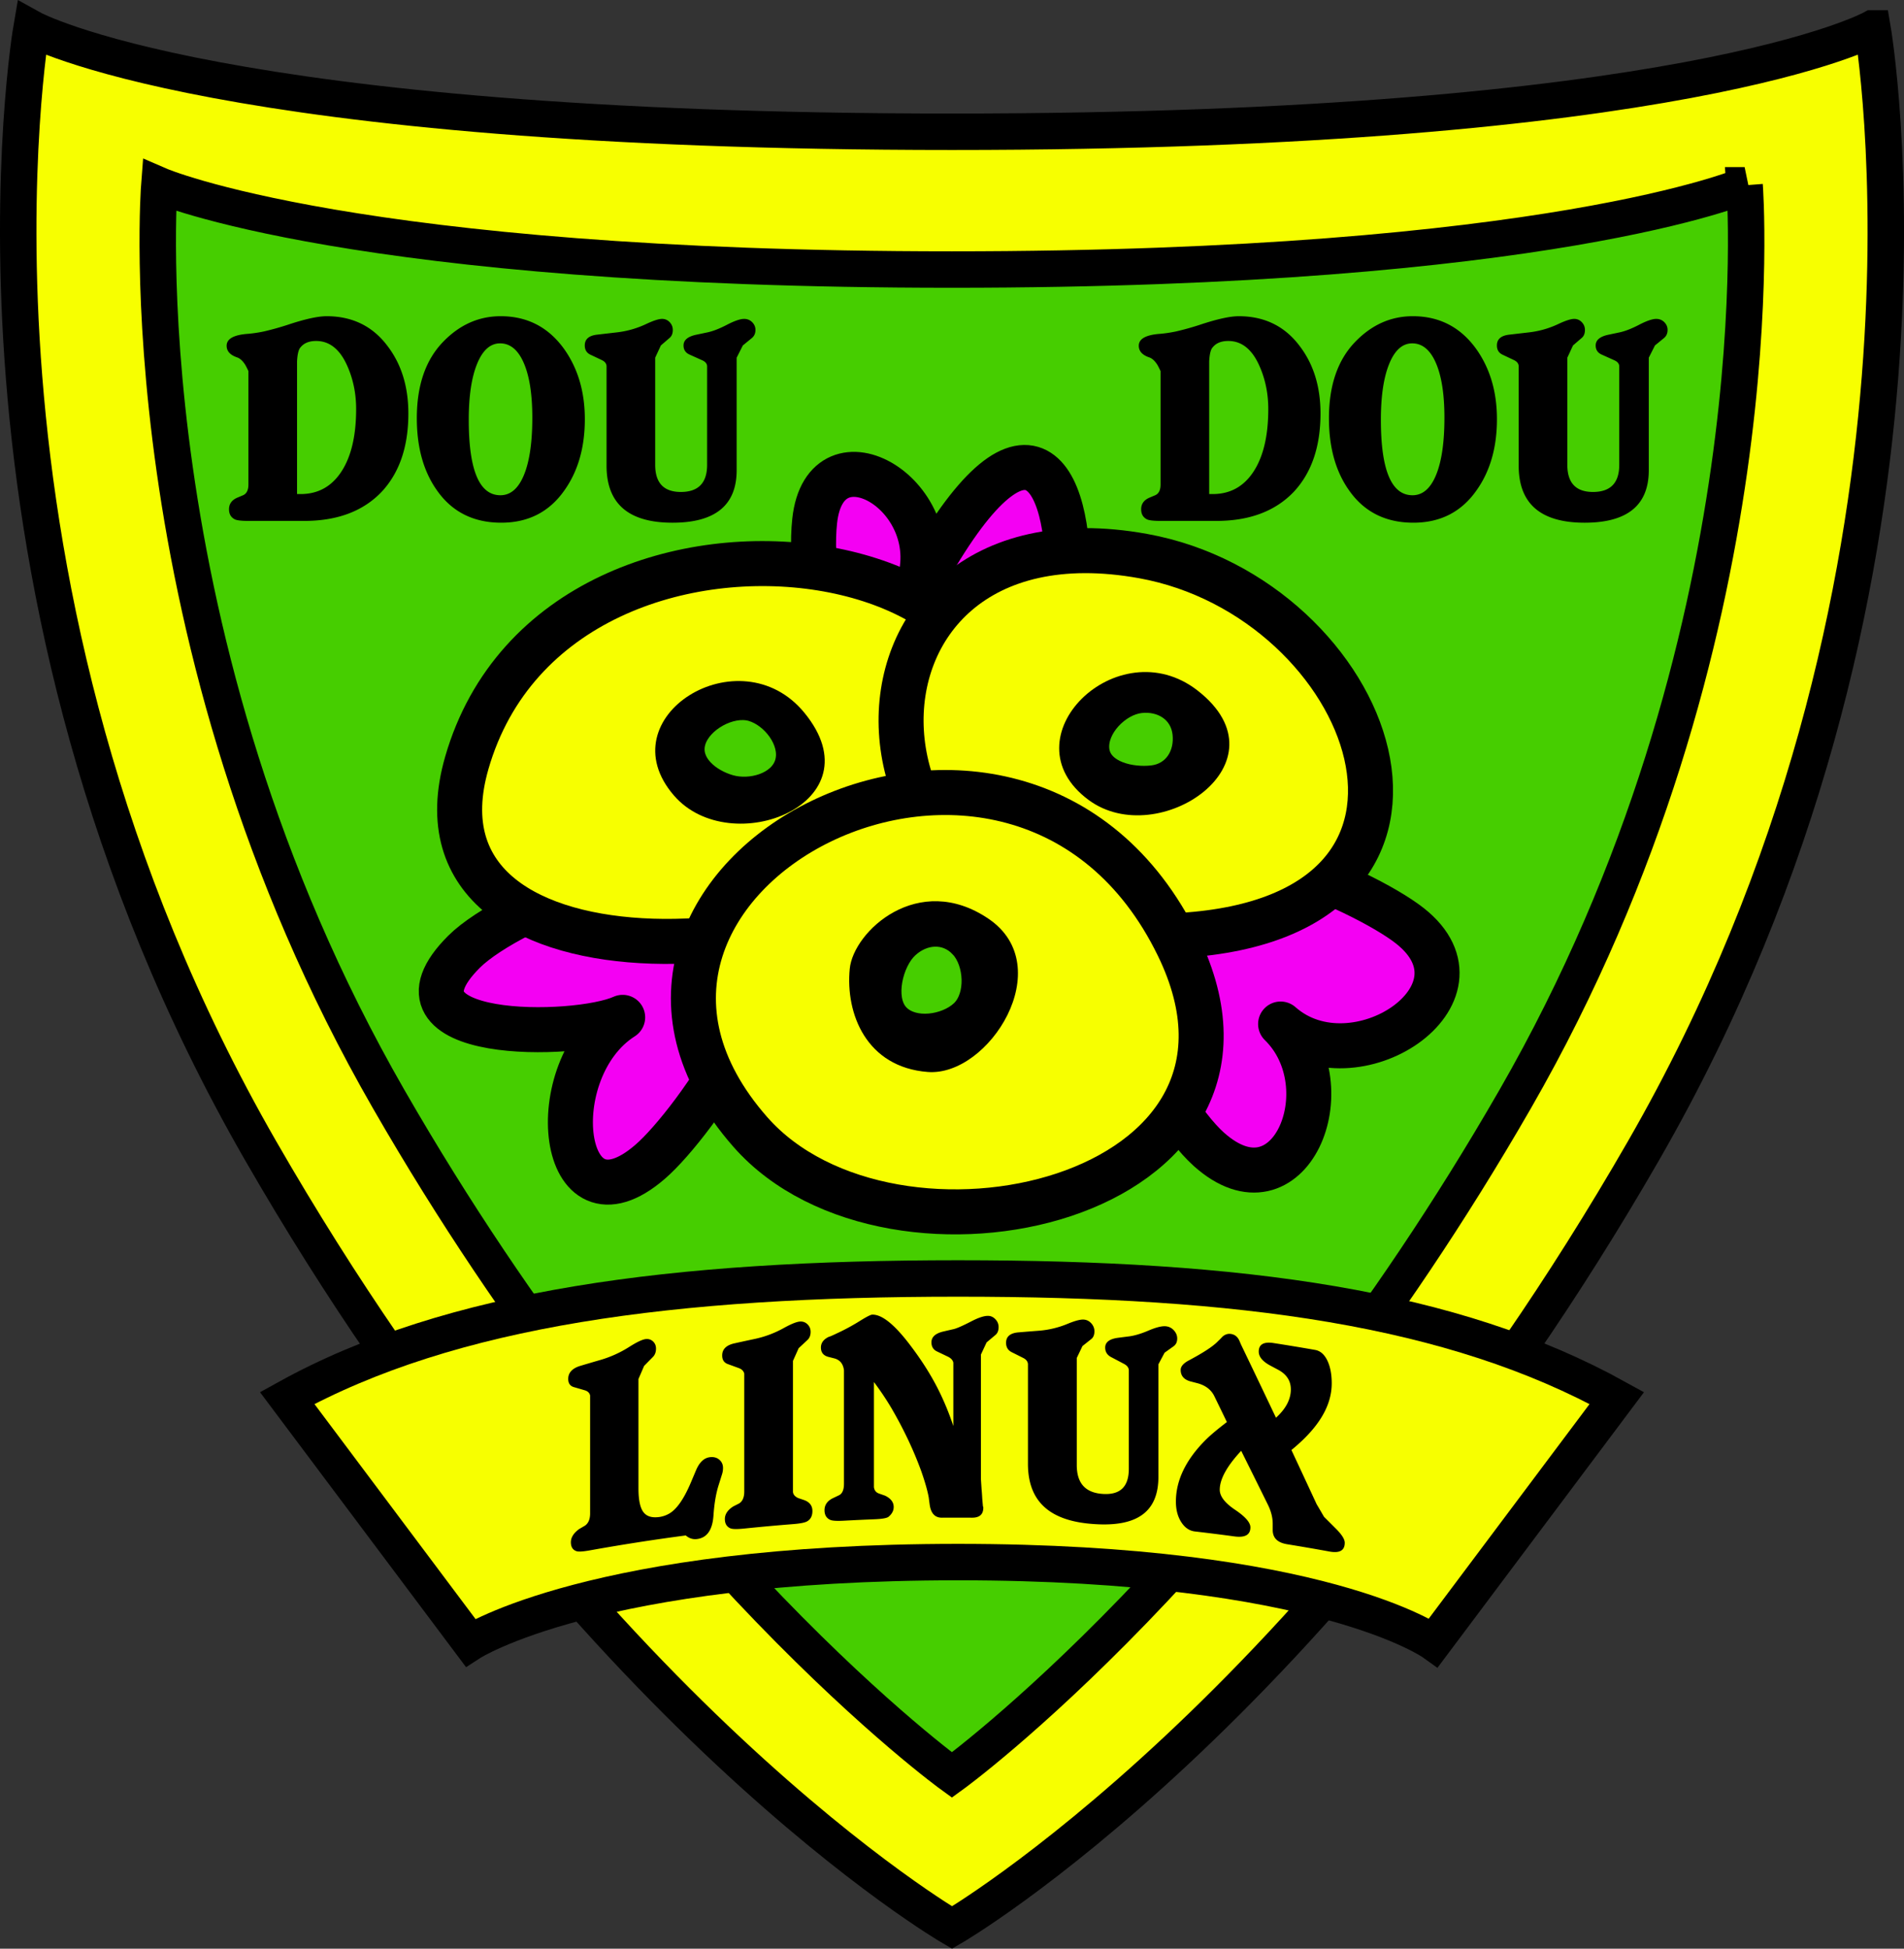 <svg xmlns="http://www.w3.org/2000/svg" viewBox="0 0 313.491 320.836"><rect x="0" y="0" width="313.491" height="320.836" fill="#333333" stroke="none"/><path d="M308.31 4.677s-30.588 17.015-151.56 17.015C35.79 21.692 5.18 4.677 5.18 4.677s-15.805 91.704 37.692 184.71c53.495 93.005 113.88 127.98 113.88 127.98s60.385-34.979 113.89-127.98c53.488-93.006 37.669-184.71 37.669-184.71z" stroke="#000" stroke-width="6" fill="#f7ff00"/><path d="M287.25 30.516s-31.99 13.861-130.52 13.861c-98.517 0-130.5-13.861-130.5-13.861s-5.807 74.684 37.761 150.44c43.559 75.737 92.74 111.29 92.74 111.29s49.173-35.55 92.746-111.29c43.57-75.76 37.77-150.44 37.77-150.44z" stroke="#000" stroke-width="6" fill="#46ce00"/><path d="M210.85 168.6c10.617 10.382 1.461 32.534-11.823 20.616-8.102-7.266-22.658-35.378-13.824-45.951 8.688-10.421 39.107 2.996 46.933 9.164 14.302 11.27-9.213 26.868-21.286 16.171M151.02 97.018c35.405-66.077 30.725 54.171-.289 32.532-11.288-7.875-18.004-30.713-16.597-43.771 1.747-16.205 22.454-4.003 16.886 11.239M102.52 167.5c-7.677 3.489-40.932 3.962-26.098-10.822 7.561-7.537 39.658-20.784 48.608-9.802 8.577 10.507-10.456 37.899-17.993 44.411-14.951 12.918-18.026-15.188-4.517-23.787" stroke-linejoin="round" stroke="#000" stroke-width="7.412" stroke-linecap="round" fill="#f400f3"/><path d="M76.851 125.63c-11.562 40.163 65.812 34.446 81.697 10.811 31.21-46.429-66.289-64.348-81.699-10.81" stroke="#000" stroke-width="7.412" fill="#f7ff00"/><path d="M110.97 130.98c9.349 10.808 33.684 1.229 21.452-13.649-10.625-12.92-32.64.739-21.452 13.649"/><path d="M128.99 125.45c-.924 3.208-5.487 4.444-8.696 3.521-3.207-.924-6.44-3.51-5.515-6.72.923-3.207 5.651-5.82 8.859-4.898 3.206.923 6.274 4.89 5.352 8.097z" stroke="#000" stroke-width="2.78" fill="#46ce00"/><path d="M188.2 91.551c37.879 6.847 57.987 59.237 6.346 62.447-59.593 3.704-61.31-72.373-6.346-62.447" stroke="#000" stroke-width="7.412" fill="#f7ff00"/><path d="M179.24 131.71c11.485 8.495 33.138-6.176 17.946-18.012-13.192-10.277-31.687 7.858-17.946 18.012"/><path d="M194.44 120.78c.379 3.319-1.446 6.249-4.767 6.628-3.314.381-8.027-.681-8.409-4-.379-3.314 3.233-7.013 6.547-7.394 3.318-.377 6.248 1.45 6.629 4.766z" stroke="#000" stroke-width="2.78" fill="#46ce00"/><path d="M123.54 186.37c23.298 26.509 90.877 11.288 70.425-30.655-26.232-53.802-107.07-11.047-70.425 30.655" stroke="#000" stroke-width="7.412" fill="#f7ff00"/><path d="M139.91 159.5c-.725 7.445 2.767 16.207 12.837 16.993 10.073.788 21.581-17.383 10.013-25.223-11.566-7.841-22.252 2.085-22.85 8.23z"/><path d="M157.88 156.18c2.281 2.436 2.563 7.733.13 10.014-2.437 2.284-7.534 3.024-9.814.589-2.283-2.436-.913-8.192 1.521-10.476 2.436-2.282 5.88-2.562 8.163-.127z" stroke="#000" stroke-width="2.78" fill="#46ce00"/><g><path d="M40.018 81.54c.589-.262.884-.852.884-1.769v-18.67c-.165-.36-.328-.688-.491-.982-.426-.688-.885-1.113-1.376-1.277-1.147-.393-1.719-1.032-1.719-1.916 0-1.146 1.179-1.801 3.537-1.965a21.965 21.965 0 002.604-.393 46.122 46.122 0 003.881-1.081c2.85-.95 4.994-1.425 6.436-1.425 4.257 0 7.615 1.654 10.072 4.962 2.26 2.981 3.39 6.666 3.39 11.054 0 5.47-1.474 9.777-4.422 12.921-3.046 3.177-7.288 4.766-12.725 4.766h-9.188c-1.212 0-1.982-.098-2.309-.295-.59-.327-.884-.867-.884-1.621 0-.884.458-1.523 1.375-1.916l.935-.393zm8.892-.197h.586c2.868 0 5.108-1.236 6.722-3.709 1.613-2.473 2.419-5.903 2.419-10.293 0-2.522-.475-4.864-1.425-7.026-1.212-2.783-2.932-4.176-5.159-4.176-1.147 0-1.998.344-2.555 1.032-.328.328-.524 1.098-.589 2.309v21.863zM96.291 69.011c0 4.651-1.114 8.549-3.341 11.693-2.489 3.57-5.961 5.355-10.416 5.355-4.586 0-8.124-1.785-10.612-5.355-2.195-3.111-3.292-7.058-3.292-11.84 0-5.404 1.441-9.597 4.323-12.577 2.718-2.817 5.879-4.226 9.482-4.226 4.355 0 7.828 1.786 10.416 5.355 2.293 3.211 3.44 7.075 3.44 11.595zm-8.647-.245c0-3.832-.466-6.829-1.4-8.991s-2.235-3.243-3.906-3.243c-1.605 0-2.867 1.122-3.783 3.365-.917 2.244-1.375 5.314-1.375 9.212 0 8.287 1.735 12.43 5.208 12.43 1.67 0 2.964-1.113 3.881-3.341.916-2.226 1.375-5.371 1.375-9.432zM121.29 77.413c0 5.765-3.521 8.647-10.563 8.647-7.239 0-10.858-3.127-10.858-9.384v-16.41c-.033-.425-.295-.753-.786-.983l-1.867-.884c-.623-.295-.933-.802-.933-1.523 0-1.015.655-1.604 1.965-1.769l3.39-.393a15.28 15.28 0 004.667-1.327c1.244-.589 2.145-.884 2.702-.884.491 0 .909.18 1.253.541s.516.786.516 1.277c0 .589-.18 1.032-.541 1.327l-1.425 1.228-.933 2.014v17.638c0 2.98 1.408 4.471 4.225 4.471 2.882 0 4.323-1.49 4.323-4.471V60.266c-.033-.425-.328-.753-.884-.983l-1.965-.884c-.688-.295-1.032-.802-1.032-1.523 0-.884.704-1.474 2.113-1.769l1.867-.393c.884-.197 1.899-.59 3.046-1.179 1.31-.688 2.292-1.032 2.948-1.032.523 0 .966.18 1.327.541.36.361.541.786.541 1.277 0 .557-.194 1-.581 1.327l-1.499 1.228-1.016 2.014v18.523z"/></g><g><path d="M190.2 81.54c.59-.262.885-.852.885-1.769v-18.67c-.165-.36-.328-.688-.492-.982-.426-.688-.885-1.113-1.375-1.277-1.147-.393-1.72-1.032-1.72-1.916 0-1.146 1.179-1.801 3.537-1.965a21.996 21.996 0 002.604-.393 46.227 46.227 0 003.881-1.081c2.85-.95 4.994-1.425 6.436-1.425 4.258 0 7.615 1.654 10.072 4.962 2.26 2.981 3.391 6.666 3.391 11.054 0 5.47-1.475 9.777-4.422 12.921-3.047 3.177-7.289 4.766-12.725 4.766h-9.188c-1.213 0-1.982-.098-2.31-.295-.59-.327-.884-.867-.884-1.621 0-.884.457-1.523 1.375-1.916l.935-.393zm8.892-.197h.586c2.868 0 5.108-1.236 6.723-3.709 1.612-2.473 2.419-5.903 2.419-10.293 0-2.522-.476-4.864-1.425-7.026-1.212-2.783-2.932-4.176-5.158-4.176-1.147 0-1.998.344-2.555 1.032-.328.328-.525 1.098-.59 2.309v21.863zM246.47 69.011c0 4.651-1.114 8.549-3.342 11.693-2.488 3.57-5.961 5.355-10.415 5.355-4.586 0-8.124-1.785-10.612-5.355-2.195-3.111-3.291-7.058-3.291-11.84 0-5.404 1.44-9.597 4.322-12.577 2.719-2.817 5.879-4.226 9.482-4.226 4.355 0 7.828 1.786 10.416 5.355 2.294 3.211 3.44 7.075 3.44 11.595zm-8.647-.245c0-3.832-.466-6.829-1.399-8.991-.934-2.162-2.236-3.243-3.906-3.243-1.605 0-2.867 1.122-3.783 3.365-.918 2.244-1.375 5.314-1.375 9.212 0 8.287 1.734 12.43 5.207 12.43 1.67 0 2.964-1.113 3.881-3.341.916-2.226 1.375-5.371 1.375-9.432zM271.47 77.413c0 5.765-3.521 8.647-10.562 8.647-7.239 0-10.857-3.127-10.857-9.384v-16.41c-.033-.425-.295-.753-.787-.983l-1.867-.884c-.622-.295-.933-.802-.933-1.523 0-1.015.655-1.604 1.965-1.769l3.39-.393a15.285 15.285 0 004.668-1.327c1.244-.589 2.145-.884 2.702-.884.491 0 .909.18 1.253.541s.516.786.516 1.277c0 .589-.18 1.032-.541 1.327l-1.424 1.228-.934 2.014v17.638c0 2.98 1.408 4.471 4.225 4.471 2.883 0 4.324-1.49 4.324-4.471V60.266c-.033-.425-.328-.753-.885-.983l-1.965-.884c-.688-.295-1.032-.802-1.032-1.523 0-.884.704-1.474 2.112-1.769l1.867-.393c.885-.197 1.899-.59 3.047-1.179 1.309-.688 2.291-1.032 2.947-1.032.523 0 .966.18 1.326.541s.541.786.541 1.277c0 .557-.193 1-.58 1.327l-1.5 1.228-1.016 2.014v18.523z"/></g><path d="M157.74 210.49c-46.675 0-83.423 4.727-110.46 19.686l30.178 40.273s20.452-13.261 80.286-13.261c59.836 0 78.287 13.261 78.287 13.261l30.179-40.273c-27.042-14.96-61.792-19.686-108.47-19.686z" stroke="#000" stroke-width="6" fill="#f7ff00"/><g><path d="M112.91 252.8a340.73 340.73 0 00-15.748 2.45c-1.203.217-1.966.261-2.291.125-.584-.218-.877-.702-.877-1.456 0-.786.455-1.512 1.364-2.172l.975-.572c.552-.396.829-1.066.829-2.018v-19.406c-.098-.407-.374-.686-.829-.832-.618-.183-1.235-.363-1.852-.542-.617-.18-.925-.627-.925-1.348 0-1.015.649-1.729 1.948-2.135 1.137-.341 2.275-.676 3.414-1.005a18.527 18.527 0 004.64-2.103c1.238-.787 2.135-1.219 2.69-1.304.489-.074.905.043 1.248.353.343.311.514.711.514 1.202 0 .589-.18 1.059-.539 1.406l-1.419 1.441-.929 2.157v18.031c0 1.866.269 3.159.807 3.88s1.426.985 2.667.806a4.502 4.502 0 001.616-.573c1.241-.73 2.434-2.463 3.579-5.198l.833-1.974c.556-1.282 1.308-1.982 2.257-2.096.621-.074 1.137.062 1.546.407.409.347.614.799.614 1.355 0 .36-.049.692-.147.999l-.589 1.886c-.426 1.359-.704 3.014-.835 4.961-.164 2.378-1.064 3.661-2.699 3.867-.685.089-1.307-.109-1.862-.592zM130.56 245.63c.033.423.316.76.851 1.014.316.106.633.214.95.322.934.324 1.401.932 1.401 1.814 0 .787-.279 1.347-.837 1.681-.362.223-1.133.377-2.314.471-2.691.212-5.381.457-8.068.733-1.212.125-1.982.111-2.31-.049-.589-.263-.884-.769-.884-1.522 0-.786.458-1.478 1.375-2.068l.983-.499c.557-.354.835-1.003.835-1.954v-19.406c-.098-.414-.377-.714-.835-.896-.623-.229-1.245-.456-1.867-.683-.623-.226-.933-.696-.933-1.417 0-1.015.655-1.681 1.965-1.986a340.12 340.12 0 013.441-.747 17.202 17.202 0 004.673-1.751c1.247-.693 2.149-1.058 2.708-1.1.492-.038.911.111 1.255.447.345.335.517.749.518 1.24 0 .589-.182 1.045-.542 1.365l-1.428 1.334-.936 2.088-.001 21.569zM143.89 227.54v17.307c.067.521.339.869.813 1.047l1.018.356c.95.457 1.424 1.081 1.424 1.864 0 .623-.296 1.17-.888 1.646-.329.207-1.102.33-2.318.378-1.661.066-3.321.145-4.98.234-1.216.066-1.988.016-2.316-.161-.591-.291-.887-.812-.887-1.565 0-.883.476-1.554 1.429-2.004l.937-.448c.558-.261.837-.897.837-1.914v-18.669c-.132-1.073-.673-1.732-1.626-1.971l-.936-.238c-.821-.211-1.232-.724-1.232-1.543 0-.752.427-1.338 1.281-1.751.197-.046.641-.237 1.33-.572a34.041 34.041 0 003.994-2.172c.986-.603 1.594-.906 1.824-.915 1.611-.065 3.732 1.645 6.364 5.155 1.908 2.513 3.471 5.017 4.688 7.495a45.109 45.109 0 012.319 5.688v-10.416c-.066-.393-.345-.719-.838-.979-.609-.293-1.217-.584-1.826-.873-.625-.289-.938-.792-.938-1.513 0-.883.658-1.483 1.974-1.786.576-.135 1.151-.268 1.727-.399.525-.131 1.481-.558 2.862-1.269 1.186-.615 2.105-.913 2.765-.903.459.007.862.194 1.208.562.346.366.518.796.518 1.287 0 .589-.181 1.028-.542 1.316-.478.4-.954.802-1.432 1.204l-.938 2.002v20.487l.113 1.721c.036.329.074.853.112 1.574l.113 1.229c.037.034.056.1.056.197 0 1.114-.625 1.661-1.874 1.651a353.11 353.11 0 00-4.936-.001c-1.152.009-1.826-.717-2.023-2.186a62.788 62.788 0 01-.148-1.126c-.197-1.107-.609-2.558-1.233-4.344-1.251-3.441-2.896-6.922-4.934-10.421a47.407 47.407 0 00-2.861-4.261zM190.73 243.15c-.001 5.777-3.521 8.26-10.584 7.777-7.259-.471-10.896-3.666-10.895-9.935v-16.41c-.033-.426-.296-.764-.789-1.009-.625-.315-1.25-.629-1.875-.94s-.937-.825-.937-1.546c-.001-1.015.656-1.59 1.973-1.716 1.135-.097 2.269-.188 3.403-.274a15.464 15.464 0 004.684-1.108c1.249-.521 2.151-.763 2.712-.728.492.029.911.236 1.256.619s.518.82.518 1.312c-.001.589-.181 1.02-.542 1.291l-1.429 1.138-.937 1.959v17.638c0 2.982 1.413 4.546 4.237 4.744 2.89.206 4.333-1.154 4.333-4.138v-16.263c-.033-.427-.329-.78-.887-1.055-.656-.348-1.312-.694-1.969-1.038-.689-.347-1.034-.878-1.034-1.599 0-.884.706-1.425 2.117-1.609a308.96 308.96 0 011.871-.241c.886-.123 1.903-.427 3.051-.91 1.311-.566 2.295-.812 2.951-.745.523.054.965.279 1.326.678.36.398.541.844.541 1.335-.001.558-.193.979-.581 1.266l-1.499 1.072-1.017 1.914v2.211c.002 5.436.002 10.872.002 16.31zM210.09 233.42c1.63-1.481 2.444-3.031 2.444-4.67.001-1.408-.7-2.491-2.103-3.235l-1.173-.626c-1.338-.695-2.007-1.479-2.007-2.364 0-1.179.815-1.651 2.447-1.399 2.282.354 4.562.73 6.839 1.13.846.149 1.512.729 2 1.734.487 1.006.73 2.264.73 3.769 0 3.641-2.078 7.153-6.245 10.652l-.392.328a3399.78 3399.78 0 014.149 8.911c.456.769.862 1.464 1.22 2.085.684.68 1.365 1.361 2.047 2.045.909.924 1.364 1.667 1.364 2.224 0 1.278-.845 1.753-2.533 1.442-2.308-.422-4.617-.82-6.931-1.194-1.598-.257-2.396-1.033-2.396-2.344v-1.031c-.001-1.015-.262-2.055-.783-3.117a3211.814 3211.814 0 00-4.407-8.895c-2.352 2.524-3.529 4.673-3.529 6.407 0 1.082.842 2.178 2.524 3.305 1.683 1.131 2.522 2.098 2.523 2.883 0 1.246-.881 1.738-2.646 1.499a335.736 335.736 0 00-6.476-.813c-.917-.106-1.671-.615-2.259-1.532-.59-.915-.886-2.043-.885-3.387-.001-3.438 1.589-6.799 4.764-10.021.687-.704 1.718-1.592 3.091-2.659l.539-.42c-.687-1.417-1.373-2.832-2.06-4.245-.524-1.08-1.472-1.806-2.847-2.162l-1.031-.267c-1.113-.29-1.67-.922-1.67-1.906 0-.556.425-1.066 1.276-1.529 2.489-1.322 4.124-2.391 4.909-3.243.163-.142.392-.374.687-.696.425-.371.883-.523 1.373-.458.653.087 1.127.463 1.421 1.126l.294.68c1.916 3.98 3.825 7.979 5.732 11.993z"/></g></svg>